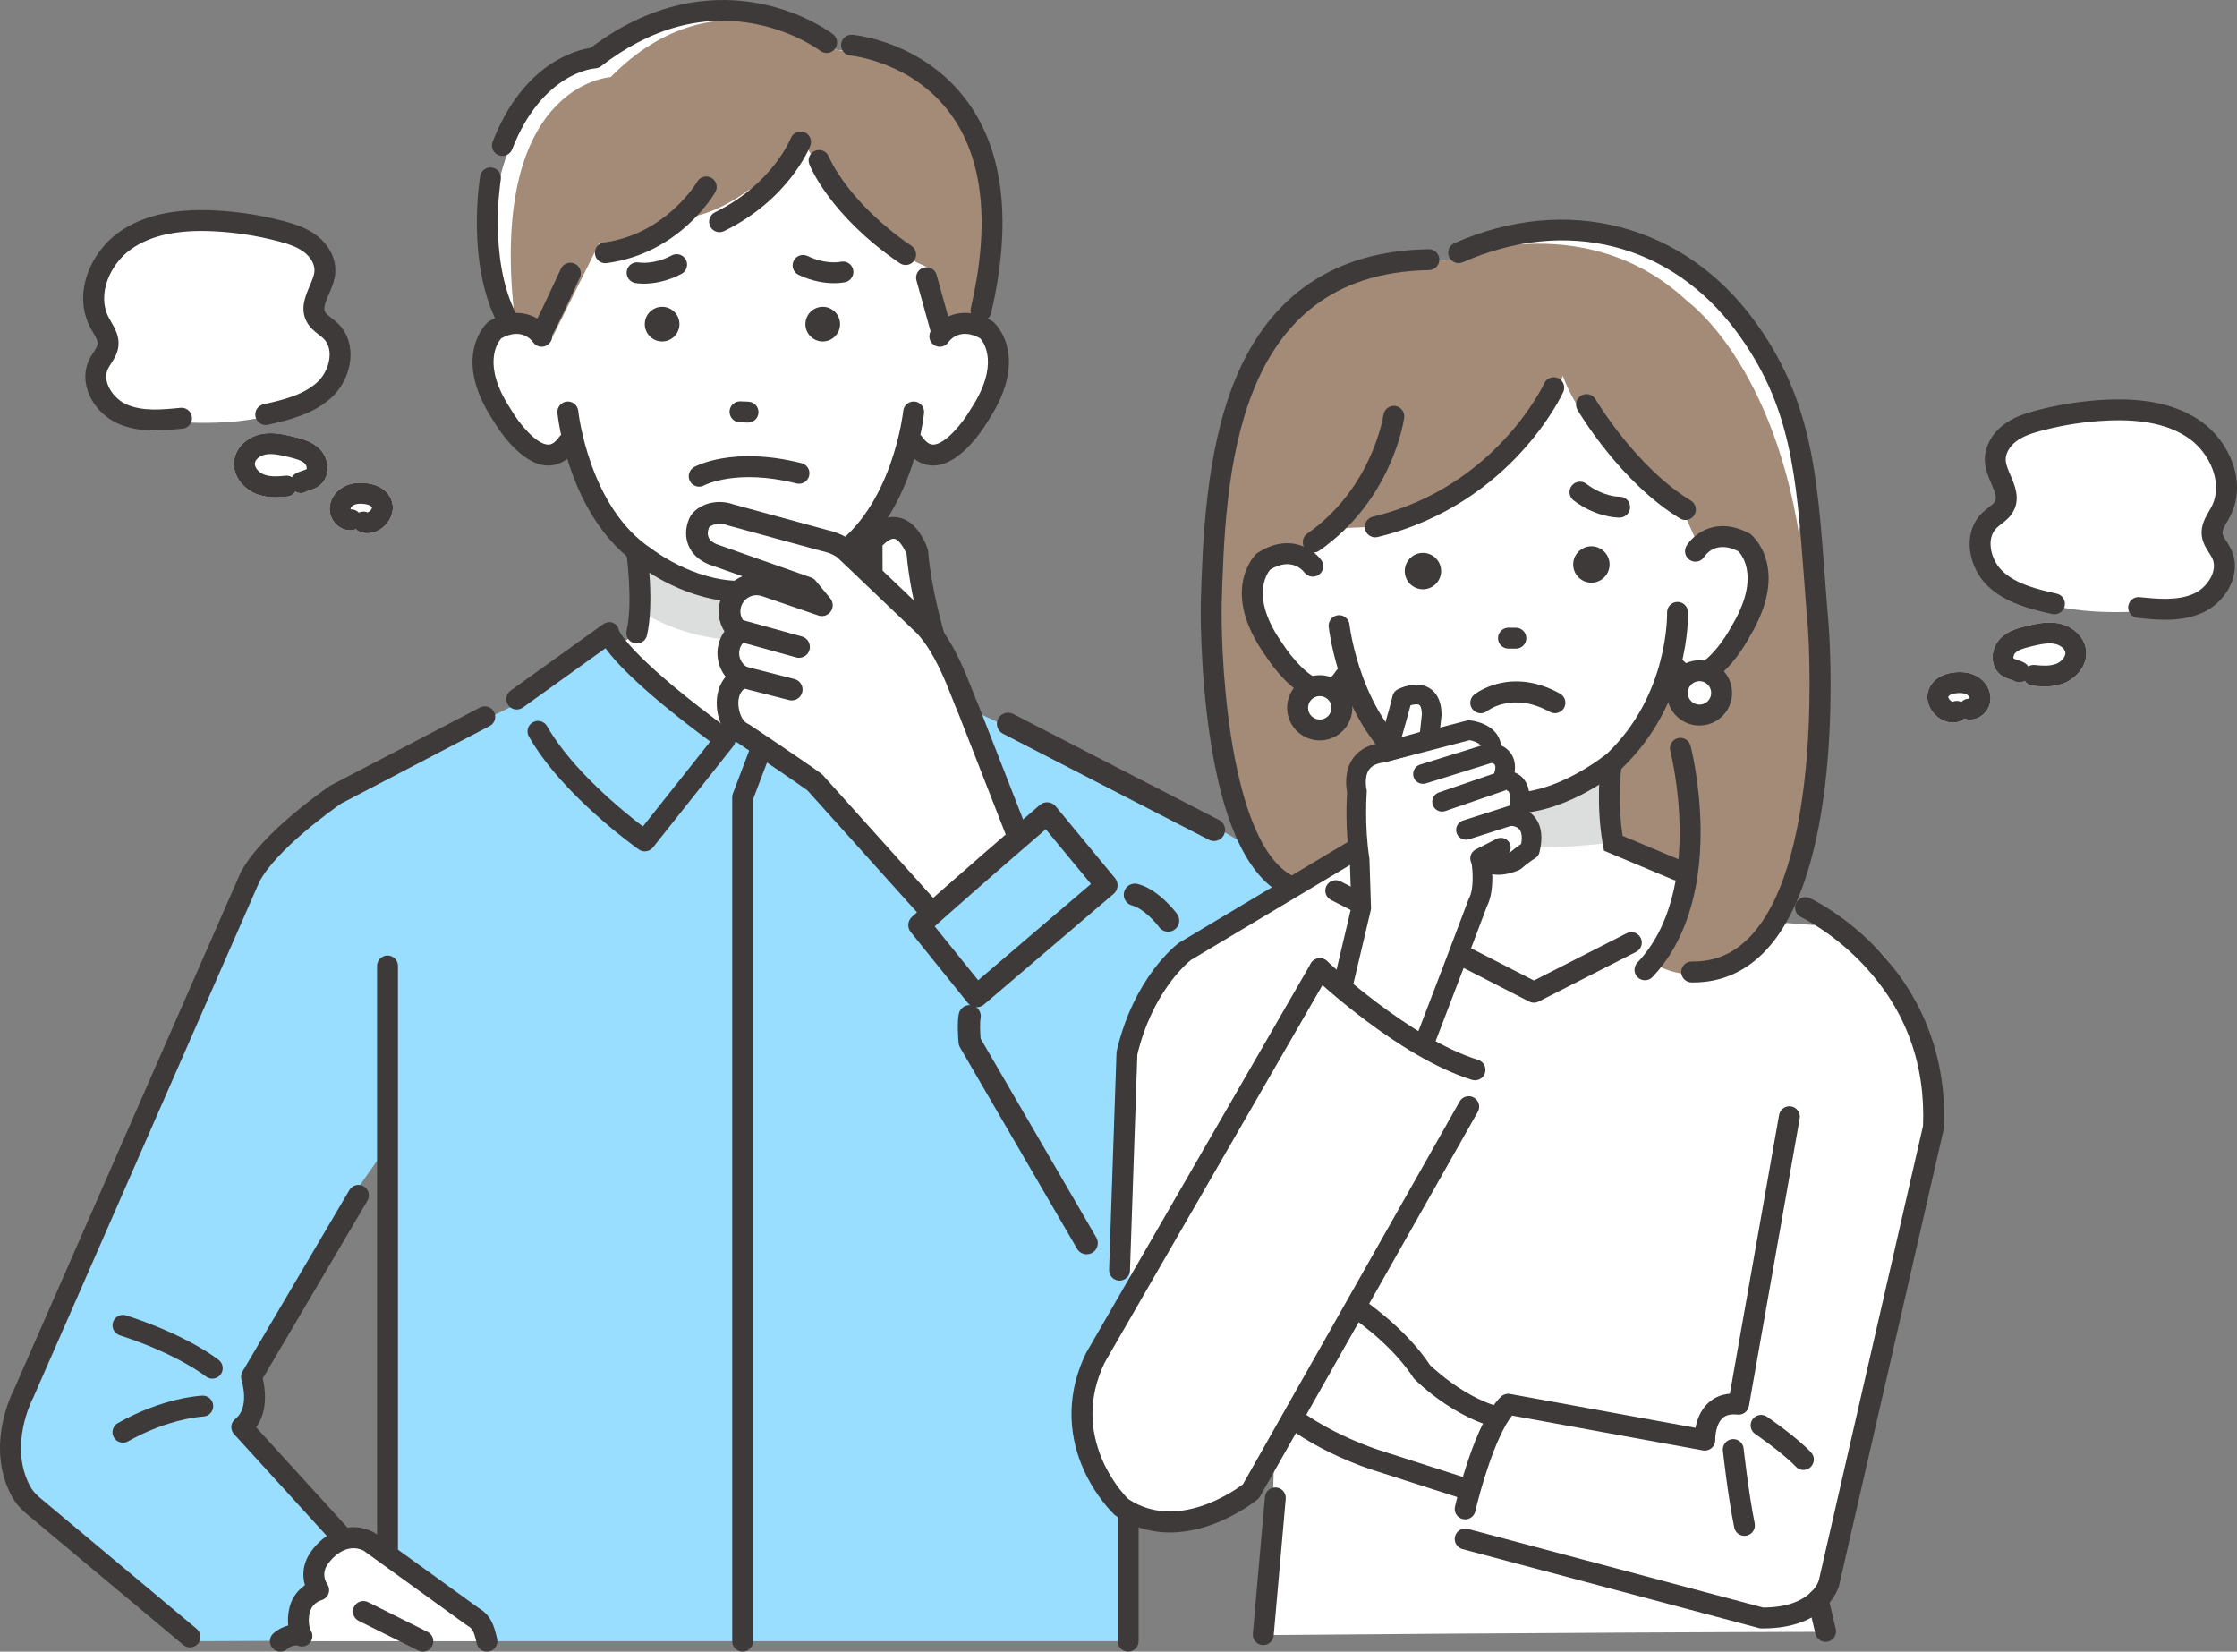 <svg xmlns="http://www.w3.org/2000/svg" viewBox="0 0 1280 944.94"><rect x="0" y="0" width="1280" height="944.94" fill="#808080" stroke="none"/><defs><style>.d{fill:none;}.e{fill:#fff;}.f{fill:#a48b78;}.g{fill:#dcdddd;}.h{fill:#3e3a39;}.i{fill:#9df;}</style></defs><g id="a"></g><g id="b"><g id="c"><g><g><path class="e" d="M1153.78,340.01s-26.54-19.81-19.39-36.53,13.42-20.13,8.95-33.55,5.22-28.33,29.08-30.57,67.85-12.68,81.27,2.24,26.97,32.7,18.64,53.68-1.49,14.17-.75,26.84-5.22,26.1-28.33,26.84-54.43,5.22-89.47-8.95Z"></path><path class="h" d="M1238.77,354.57c-5.5,0-10.84-.54-15.67-1.03-3.29-.33-5.68-3.27-5.35-6.55,.33-3.28,3.26-5.69,6.55-5.35,10.2,1.03,21.76,2.21,31.11-2.05,4.67-2.13,8.8-6.53,10.52-11.22,.83-2.25,1.49-5.64-.07-8.94-.46-.98-1.14-2.04-1.86-3.16-1.69-2.63-3.79-5.91-4.2-10.09-.54-5.56,2.09-10.11,4.21-13.77,.52-.89,1-1.74,1.42-2.54,6.97-13.48-1.18-30.7-12.73-38.91-11.17-7.95-26.6-11.34-47.16-10.35-12.48,.6-24.93,2.51-37.02,5.68-5.34,1.4-10.86,3.13-15.01,6.31-3.83,2.93-6.13,7.19-5.86,10.85,.18,2.52,1.43,5.43,2.75,8.51,2.48,5.79,5.58,12.99,1.75,20.33-1.82,3.49-4.72,5.73-7.04,7.54-1,.77-1.94,1.51-2.68,2.23-2.9,2.84-3.48,6.6-3.46,9.25,.04,5.49,2.7,11.53,6.77,15.4,8.09,7.68,20.33,10.48,31.13,12.94,3.22,.73,5.23,3.94,4.5,7.16-.74,3.22-3.94,5.24-7.16,4.5-11.69-2.67-26.24-5.99-36.71-15.93-6.4-6.08-10.42-15.27-10.49-23.97-.05-7.03,2.45-13.38,7.05-17.88,1.23-1.21,2.56-2.23,3.72-3.14,1.63-1.26,3.16-2.45,3.77-3.62,1.12-2.15-.06-5.25-2.13-10.08-1.58-3.67-3.36-7.83-3.69-12.35-.56-7.69,3.47-15.82,10.52-21.22,5.83-4.47,12.7-6.67,19.25-8.38,12.89-3.38,26.17-5.41,39.47-6.05,23.34-1.13,41.23,2.98,54.67,12.55,15.96,11.36,26.46,34.71,16.42,54.15-.55,1.06-1.13,2.07-1.69,3.04-1.45,2.51-2.83,4.88-2.66,6.62,.13,1.31,1.21,3,2.36,4.79,.85,1.33,1.82,2.84,2.61,4.52,2.59,5.5,2.77,11.95,.49,18.16-2.85,7.78-9.13,14.5-16.79,17.99-6.96,3.17-14.42,4.09-21.6,4.09Z"></path><path class="e" d="M1169.93,392.8c-2.36,0-4.68-.19-6.93-.44-1.9-.21-3.49-1.29-4.42-2.79-1.82,1.11-4.18,1.2-6.15,.04-.33-.2-1.21-.49-1.91-.72-1.54-.51-3.45-1.14-5.21-2.36-2.91-2.01-4.72-5.17-5.11-8.9-.45-4.34,1.14-9,4.14-12.17,4.46-4.69,10.67-6.19,15.2-7.28,5.16-1.24,11.59-2.79,18.11-1.61,8.28,1.49,14.83,7.61,15.93,14.88,1.4,9.3-5.87,17.12-13.42,19.77-3.42,1.2-6.86,1.59-10.23,1.59Z"></path><path class="h" d="M1169.93,392.8c-2.36,0-4.68-.19-6.93-.44-1.9-.21-3.49-1.29-4.42-2.79-1.82,1.11-4.18,1.2-6.15,.04-.33-.2-1.21-.49-1.91-.72-1.54-.51-3.45-1.14-5.21-2.36-2.91-2.01-4.72-5.17-5.11-8.9-.45-4.34,1.14-9,4.14-12.17,4.46-4.69,10.67-6.19,15.2-7.28,5.16-1.24,11.59-2.79,18.11-1.61,8.28,1.49,14.83,7.61,15.93,14.88,1.4,9.3-5.87,17.12-13.42,19.77-3.42,1.2-6.86,1.59-10.23,1.59Zm-17.77-16.08c.4,.24,1.39,.57,2.11,.81,1.31,.43,2.79,.93,4.23,1.77,.86,.51,1.55,1.2,2.04,2,1.09-.66,2.4-.99,3.77-.83,4.07,.45,8.33,.7,11.9-.55,3.31-1.16,5.9-4.28,5.54-6.69-.33-2.17-3.06-4.32-6.22-4.89-4.05-.73-8.7,.39-13.2,1.47-4.14,1-7.45,1.91-9.33,3.89-.91,.95-1.06,2.56-.85,3.03Z"></path><g><path class="e" d="M1117.32,413.42c-5.09,0-9.81-3.28-12.27-7.27-1.62-2.62-2.39-5.44-2.23-8.15,.24-3.97,2.53-7.79,6.13-10.2,2.45-1.64,5.41-2.64,9.06-3.07,4.98-.59,9.33,.1,12.95,2.05,5.12,2.75,8.26,7.99,8,13.33-.16,3.36-1.78,6.58-4.42,8.82-2.48,2.1-5.53,3.05-8.58,2.69-.71-.08-1.37-.29-1.97-.59-.56,.6-1.25,1.1-2.06,1.45-1.53,.65-3.08,.94-4.6,.94Z"></path><path class="h" d="M1117.32,413.42c-5.09,0-9.81-3.28-12.27-7.27-1.62-2.62-2.39-5.44-2.23-8.15,.24-3.97,2.53-7.79,6.13-10.2,2.45-1.64,5.41-2.64,9.06-3.07,4.98-.59,9.33,.1,12.95,2.05,5.12,2.75,8.26,7.99,8,13.33-.16,3.36-1.78,6.58-4.42,8.82-2.48,2.1-5.53,3.05-8.58,2.69-.71-.08-1.37-.29-1.97-.59-.56,.6-1.25,1.1-2.06,1.45-1.53,.65-3.08,.94-4.6,.94Zm2.27-12.43c.94,0,1.86,.22,2.68,.63,1.16-1.25,2.83-1.98,4.63-1.92,.06-.07,.11-.16,.12-.21,.03-.57-.66-1.61-1.72-2.18-1.4-.75-3.43-.99-5.89-.7-1.7,.2-2.98,.58-3.8,1.13-.54,.36-.83,.83-.85,.99,0,.09,.07,.51,.47,1.15,.65,1.05,1.72,1.56,2.08,1.57,.75-.31,1.52-.45,2.28-.45Z"></path></g></g><g><path class="e" d="M173.81,231.71s26.54-19.81,19.39-36.53-13.42-20.13-8.95-33.55-5.22-28.33-29.08-30.57c-23.86-2.24-67.85-12.68-81.27,2.24s-26.97,32.7-18.64,53.68,1.49,14.17,.75,26.84,5.22,26.1,28.33,26.84,54.43,5.22,89.47-8.95Z"></path><path class="h" d="M88.82,246.26c5.5,0,10.84-.54,15.67-1.03,3.29-.33,5.68-3.27,5.35-6.55-.33-3.28-3.26-5.69-6.55-5.35-10.2,1.03-21.76,2.21-31.11-2.05-4.67-2.13-8.8-6.53-10.52-11.22-.83-2.25-1.49-5.64,.07-8.94,.46-.98,1.14-2.04,1.86-3.16,1.69-2.63,3.79-5.91,4.2-10.09,.54-5.56-2.09-10.11-4.21-13.77-.52-.89-1-1.74-1.42-2.54-6.97-13.48,1.18-30.7,12.73-38.91,11.17-7.95,26.6-11.34,47.16-10.35,12.48,.6,24.93,2.51,37.02,5.68,5.34,1.4,10.86,3.13,15.01,6.31,3.83,2.93,6.13,7.19,5.86,10.85-.18,2.52-1.43,5.43-2.75,8.51-2.48,5.79-5.58,12.99-1.75,20.33,1.82,3.49,4.72,5.73,7.04,7.54,1,.77,1.94,1.51,2.68,2.23,2.9,2.84,3.48,6.6,3.46,9.25-.04,5.49-2.7,11.53-6.77,15.4-8.09,7.68-20.33,10.48-31.13,12.94-3.22,.73-5.23,3.94-4.5,7.16,.74,3.22,3.94,5.24,7.16,4.5,11.69-2.67,26.24-5.99,36.71-15.93,6.4-6.08,10.42-15.27,10.49-23.97,.05-7.03-2.45-13.38-7.05-17.88-1.23-1.21-2.56-2.23-3.72-3.14-1.63-1.26-3.16-2.45-3.77-3.62-1.12-2.15,.06-5.25,2.13-10.08,1.58-3.67,3.36-7.83,3.69-12.35,.56-7.69-3.47-15.82-10.52-21.22-5.83-4.47-12.7-6.67-19.25-8.38-12.89-3.38-26.17-5.41-39.47-6.05-23.34-1.13-41.23,2.98-54.67,12.55-15.96,11.36-26.46,34.71-16.42,54.15,.55,1.06,1.13,2.07,1.69,3.04,1.45,2.51,2.83,4.88,2.66,6.62-.13,1.31-1.21,3-2.36,4.79-.85,1.33-1.82,2.84-2.61,4.52-2.59,5.5-2.77,11.95-.49,18.16,2.85,7.78,9.13,14.5,16.79,17.99,6.96,3.17,14.42,4.09,21.6,4.09Z"></path><path class="e" d="M147.44,282.9c-7.55-2.64-14.82-10.47-13.42-19.77,1.1-7.27,7.65-13.38,15.93-14.88,6.52-1.18,12.95,.37,18.11,1.61,4.53,1.09,10.74,2.58,15.2,7.28,3,3.16,4.59,7.82,4.14,12.17-.39,3.73-2.2,6.9-5.11,8.9-1.76,1.22-3.67,1.85-5.21,2.36-.7,.23-1.58,.52-1.91,.72-1.97,1.16-4.33,1.07-6.15-.04-.93,1.51-2.53,2.58-4.42,2.79-2.25,.25-4.58,.44-6.93,.44-3.37,0-6.81-.4-10.23-1.59Z"></path><path class="h" d="M147.44,282.9c-7.55-2.64-14.82-10.47-13.42-19.77,1.1-7.27,7.65-13.38,15.93-14.88,6.52-1.18,12.95,.37,18.11,1.61,4.53,1.09,10.74,2.58,15.2,7.28,3,3.16,4.59,7.82,4.14,12.17-.39,3.73-2.2,6.9-5.11,8.9-1.76,1.22-3.67,1.85-5.21,2.36-.7,.23-1.58,.52-1.91,.72-1.97,1.16-4.33,1.07-6.15-.04-.93,1.51-2.53,2.58-4.42,2.79-2.25,.25-4.58,.44-6.93,.44-3.37,0-6.81-.4-10.23-1.59Zm27.15-17.52c-1.87-1.97-5.19-2.89-9.33-3.89-4.5-1.08-9.15-2.2-13.2-1.47-3.16,.57-5.89,2.72-6.22,4.89-.36,2.41,2.23,5.53,5.54,6.69,3.57,1.25,7.83,1,11.9,.55,1.37-.15,2.68,.17,3.77,.83,.49-.8,1.18-1.49,2.04-2,1.44-.85,2.92-1.34,4.23-1.77,.73-.24,1.71-.57,2.11-.81,.21-.48,.06-2.08-.85-3.03Z"></path><g><path class="e" d="M205.67,304.17c-.81-.34-1.5-.84-2.06-1.45-.6,.3-1.27,.51-1.97,.59-3.05,.36-6.1-.59-8.58-2.69-2.65-2.24-4.26-5.45-4.42-8.82-.26-5.35,2.88-10.58,8-13.33,3.62-1.95,7.98-2.64,12.95-2.05,3.65,.43,6.61,1.43,9.06,3.07,3.6,2.41,5.89,6.22,6.13,10.2,.16,2.71-.61,5.52-2.23,8.15-2.46,3.99-7.18,7.27-12.27,7.27-1.52,0-3.07-.29-4.6-.94Z"></path><path class="h" d="M205.67,304.17c-.81-.34-1.5-.84-2.06-1.45-.6,.3-1.27,.51-1.97,.59-3.05,.36-6.1-.59-8.58-2.69-2.65-2.24-4.26-5.45-4.42-8.82-.26-5.35,2.88-10.58,8-13.33,3.62-1.95,7.98-2.64,12.95-2.05,3.65,.43,6.61,1.43,9.06,3.07,3.6,2.41,5.89,6.22,6.13,10.2,.16,2.71-.61,5.52-2.23,8.15-2.46,3.99-7.18,7.27-12.27,7.27-1.52,0-3.07-.29-4.6-.94Zm4.61-11.03c.36,0,1.43-.52,2.08-1.57,.4-.64,.47-1.06,.47-1.15-.02-.16-.31-.62-.85-.99-.82-.55-2.1-.93-3.8-1.13-2.46-.29-4.5-.05-5.89,.7-1.06,.57-1.75,1.61-1.72,2.18,.01,.06,.06,.14,.12,.21,1.8-.06,3.48,.67,4.63,1.92,.83-.41,1.74-.63,2.68-.63,.76,0,1.53,.15,2.28,.45Z"></path></g></g><path class="i" d="M173.51,938.74l76.76-.28-69.59-72.02-45.54-49.97c12.05-9.27,5.56-28.74,5.56-28.74l61.18-103.85,38.41-54.73,77.5-58.71,13.95-185.08-142.83,69.23s-38.01,25.9-49.13,47.42L10.38,797.14s-17.99,33.23,1.47,61.04l100.2,80.78,61.46-.22Z"></path><path class="h" d="M208.68,899.63c-1.62,0-3.24-.66-4.42-1.95l-70.33-77.18c-1.13-1.24-1.68-2.89-1.54-4.55,.15-1.67,.99-3.19,2.31-4.21,8.44-6.49,3.59-21.95,3.54-22.11-.55-1.64-.36-3.44,.52-4.93l61.18-103.85c1.68-2.84,5.34-3.79,8.19-2.12s3.79,5.34,2.12,8.19l-59.9,101.68c1.32,5.59,3.26,18.45-3.8,27.99l66.55,73.04c2.22,2.44,2.05,6.22-.39,8.45-1.15,1.04-2.59,1.56-4.03,1.56Z"></path><path class="h" d="M121.46,788.76c-1.32,0-2.65-.43-3.75-1.33h0c-.16-.13-16.09-12.75-49.19-23.48-3.14-1.02-4.86-4.39-3.84-7.53,1.02-3.14,4.39-4.86,7.53-3.84,35.44,11.49,52.32,25,53.03,25.56,2.56,2.08,2.95,5.85,.87,8.41-1.18,1.46-2.91,2.21-4.65,2.21Z"></path><path class="h" d="M70.37,825.39c-2.09,0-4.11-1.09-5.21-3.04-1.63-2.87-.61-6.52,2.26-8.15,25.97-14.68,47.47-15.68,48.37-15.71,3.29-.12,6.08,2.44,6.21,5.74,.13,3.3-2.43,6.07-5.73,6.21-.26,.01-19.71,1.03-42.97,14.17-.93,.53-1.94,.78-2.94,.78Z"></path><polygon class="e" points="304.23 402.66 364.38 362.18 366.16 296.56 484.42 296.56 485.31 362.18 563.02 418.31 480.69 737.26 431.91 782.88 390.43 780.77 304.23 402.66"></polygon><path class="d" d="M223.38,797.89c-1.91,52.21-3.52,103.45-4.72,144.15h4.72v-144.15h0Z"></path><path class="i" d="M223.11,539.72c-5.5,27.8,3.65,145.92-.38,255.87h0v143.37h423.07c-3.71-125.49,7.24-355.04-.92-396.32l6.94-43.09,20.88-39.8-129.19-59.18-20.29-27.43-95.84,52.53-95.34-42.22-141.13,79.26,20.99,40.02,11.22,36.98Z"></path><path class="e" d="M294.84,191.03s-48.63-111.86,50.83-160.46c0,0,80.11-49.48,129.93-2.32,0,0,102.97,5.59,91.23,102.86l-18.46,64.54-253.53-4.62Z"></path><path class="e" d="M568.5,194.45c-12.99-16.42-31.03-5.84-31.03-5.84l.3-83.85-51.07-28h-125.99l-51.07,28,.31,87.64s-16.65-16.42-29.64,0c0,0-17.1,36.16,31.41,69.72,0,0,13.3-3.16,16.55-8.9,0,0,23.37,89.19,95.43,85.28,72.06,3.91,96.46-83.8,96.46-83.8,3.25,5.74,15.54,7.42,15.54,7.42,52.89-33.19,32.81-67.67,32.81-67.67Z"></path><path class="f" d="M456.85,76.88l8.78,13.83s25.74,46.74,66.23,62.68l7.03,37.63,24.95-5.97s37.59-127.18-66.65-153.06l-20.03-3.75s-66.08-47.01-127.76,15.89c0,0-71.45,3.84-54.57,140.92l20.34,9.74,27.65-55.55s23.43-2.31,39.24-14.09c0,0,20.04,2.99,45.9-16.17,0,0,21.53-6.34,28.89-32.11Z"></path><path class="g" d="M368.94,319.86s69.83,41.39,114.58-4.83l.21,31.46s-51.82,41.83-117.57,3.26l2.78-29.89Z"></path><path class="h" d="M424.33,344.28h-.97c-29.92,0-54.65-18.41-57.39-20.53-40.37-26.74-46.76-84.98-47.01-87.45-.34-3.28,2.05-6.22,5.34-6.56,3.29-.32,6.22,2.06,6.56,5.34,.06,.54,6.13,55.28,41.89,78.82,.14,.09,.28,.2,.42,.3,.23,.18,23.37,18.12,50.2,18.12,.16,0,.32,0,.48,0,.16,0,.32,0,.48,0,26.83,0,49.98-17.94,50.21-18.12,.13-.1,.27-.21,.41-.3,35.85-23.6,41.83-78.27,41.89-78.82,.34-3.28,3.27-5.66,6.56-5.34,3.28,.34,5.68,3.27,5.34,6.56-.25,2.47-6.64,60.71-47.01,87.45-2.75,2.12-27.48,20.53-57.39,20.53Z"></path><path class="h" d="M313.74,266.33c-.23,0-.46,0-.69-.01-15.64-.62-29.12-22.77-31.02-26.01-23.89-36.46-3.8-55.15-2.93-55.93,.29-.26,.61-.5,.96-.7,17.63-10.4,30.5-1.03,34.84,5.38,1.85,2.73,1.14,6.45-1.6,8.3-2.72,1.84-6.41,1.15-8.27-1.55-1.09-1.52-6.92-8.49-18.24-2.21-2.07,2.35-11.27,15.04,5.32,40.28,.06,.1,.12,.19,.18,.29,4.77,8.23,14.51,19.94,21.23,20.2,.82,.03,3.31,.13,6.45-4.42,1.87-2.72,5.6-3.4,8.32-1.53,2.72,1.87,3.4,5.6,1.53,8.32-5.4,7.84-11.61,9.6-16.09,9.6Z"></path><path class="h" d="M477.23,162.02c-4.91,0-12.19-.88-20.31-4.79-2.98-1.43-4.23-5.01-2.79-7.98,1.43-2.98,5.01-4.23,7.98-2.79,10.47,5.04,18.55,3.4,18.89,3.32,3.21-.75,6.41,1.25,7.16,4.46,.75,3.21-1.27,6.44-4.48,7.19-.22,.05-2.61,.59-6.44,.59Z"></path><path class="h" d="M368.3,162.29c-2.92,0-4.71-.33-4.89-.37-3.24-.63-5.36-3.76-4.74-7.01,.62-3.23,3.73-5.35,6.96-4.74,.45,.08,8.54,1.35,18.73-4.06,2.92-1.55,6.54-.44,8.08,2.48,1.55,2.92,.44,6.54-2.48,8.09-8.86,4.7-16.82,5.62-21.67,5.62Z"></path><path class="h" d="M470.77,195.37h0c-5.46,0-9.92-4.46-9.92-9.92h0c0-5.46,4.46-9.92,9.92-9.92h0c5.46,0,9.92,4.46,9.92,9.92h0c0,5.46-4.46,9.92-9.92,9.92Z"></path><path class="h" d="M378.86,195.37h0c-5.46,0-9.92-4.46-9.92-9.92h0c0-5.46,4.46-9.92,9.92-9.92h0c5.46,0,9.92,4.46,9.92,9.92h0c0,5.46-4.46,9.92-9.92,9.92Z"></path><path class="h" d="M364.38,368.16c-.45,0-.9-.05-1.35-.15-3.22-.74-5.22-3.96-4.48-7.17,3.72-16.09-.06-43.99-.1-44.27-.45-3.27,1.83-6.29,5.1-6.74,3.27-.46,6.29,1.83,6.74,5.1,.17,1.23,4.12,30.36-.1,48.6-.64,2.76-3.1,4.63-5.82,4.63Z"></path><path class="h" d="M485.31,368.16c-2.72,0-5.18-1.87-5.82-4.63-4.22-18.24-.27-47.37-.1-48.6,.45-3.27,3.47-5.56,6.74-5.1,3.27,.45,5.56,3.47,5.1,6.74-.04,.28-3.82,28.18-.1,44.27,.74,3.22-1.26,6.43-4.48,7.17-.45,.1-.91,.15-1.35,.15Z"></path><path class="h" d="M645.53,944.94c-3.3,0-5.98-2.68-5.98-5.98v-77.17c0-3.3,2.68-5.98,5.98-5.98s5.98,2.68,5.98,5.98v77.17c0,3.3-2.68,5.98-5.98,5.98Z"></path><path class="h" d="M428.03,241.77c-.09,0-.17,0-.26,0l-4.6-.2c-3.3-.14-5.86-2.93-5.72-6.23,.14-3.3,2.95-5.83,6.23-5.72l4.6,.2c3.3,.14,5.86,2.93,5.72,6.23-.14,3.21-2.79,5.72-5.97,5.72Z"></path><path class="h" d="M411.72,132.83c-2.21,0-4.33-1.23-5.37-3.35-1.45-2.96-.23-6.55,2.74-8,32.86-16.11,43.33-42.19,43.43-42.45,1.2-3.08,4.66-4.6,7.74-3.4,3.08,1.2,4.6,4.66,3.4,7.74-.49,1.25-12.3,30.7-49.31,48.84-.85,.41-1.74,.61-2.63,.61Z"></path><path class="h" d="M346.35,150.6c-2.95,0-5.52-2.18-5.92-5.19-.44-3.27,1.86-6.28,5.13-6.72,35.68-4.78,53.19-34.43,53.36-34.73,1.65-2.85,5.3-3.84,8.16-2.2,2.86,1.64,3.85,5.28,2.22,8.14-.82,1.43-20.46,35.06-62.15,40.64-.27,.04-.54,.05-.8,.05Z"></path><path class="h" d="M310.95,194.62c-.21,0-.43,0-.66-.03-2.51-.21-4.63-2-5.28-4.44-.51-1.93-.02-3.88,1.15-5.32,1.62-2.93,8.4-17.16,14.77-31.04,1.38-3,4.93-4.32,7.93-2.94,3,1.38,4.32,4.93,2.94,7.93-3.2,6.97-7,15.08-9.9,21.16-1.66,3.47-3,6.22-3.98,8.16-1.81,3.61-3.27,6.5-6.97,6.5Z"></path><path class="h" d="M287.47,89.21c-.72,0-1.46-.13-2.17-.41-3.08-1.2-4.6-4.67-3.4-7.74,17.58-45.05,47.9-52.46,56.02-53.65C376.34-1.67,411.72-2.47,434.75,2.04c25.29,4.95,41.24,17.04,41.91,17.56,2.62,2.01,3.11,5.77,1.1,8.38-2.01,2.61-5.76,3.11-8.37,1.11h0c-.14-.11-14.76-11.09-37.45-15.41-30.18-5.75-59.8,2.4-88.03,24.21-.96,.74-2.12,1.17-3.33,1.24-1.19,.08-30.47,2.59-47.53,46.28-.92,2.36-3.18,3.81-5.57,3.81Z"></path><path class="h" d="M561.35,183.65c-.45,0-.9-.05-1.35-.15-3.22-.74-5.22-3.95-4.48-7.17,11.06-47.93,7.2-85.27-11.49-110.98-21.9-30.13-56.96-33.5-57.31-33.53-3.29-.29-5.72-3.18-5.44-6.47,.29-3.29,3.18-5.73,6.47-5.44,1.66,.14,40.88,3.93,65.95,38.41,20.82,28.63,25.35,69.24,13.47,120.7-.64,2.76-3.1,4.64-5.82,4.64Z"></path><path class="h" d="M290.19,188.65c-2.16,0-4.25-1.18-5.31-3.23-18.19-35.13-10.47-82.64-10.13-84.65,.55-3.26,3.63-5.45,6.89-4.9,3.25,.55,5.45,3.63,4.9,6.89h0c-.08,.45-7.38,45.62,8.96,77.16,1.52,2.93,.37,6.54-2.56,8.06-.88,.46-1.82,.67-2.74,.67Z"></path><path class="h" d="M533.95,266.33c-4.48,0-10.69-1.76-16.09-9.6-1.87-2.72-1.19-6.44,1.53-8.32,2.72-1.87,6.44-1.19,8.32,1.53,3.14,4.55,5.63,4.45,6.45,4.42,6.72-.26,16.46-11.97,21.24-20.2,.06-.1,.12-.2,.18-.29,16.6-25.24,7.4-37.93,5.32-40.28-11.34-6.29-17.17,.72-18.24,2.22-1.85,2.73-5.55,3.42-8.28,1.57-2.73-1.85-3.43-5.6-1.58-8.33,4.34-6.41,17.21-15.78,34.84-5.38,.34,.2,.66,.44,.96,.7,.87,.78,20.96,19.47-2.93,55.93-1.89,3.25-15.38,25.39-31.02,26.01-.22,0-.45,.01-.69,.01Z"></path><path class="h" d="M518.2,151.61c-1.16,0-2.33-.34-3.37-1.04-39.95-27.27-51.27-55.41-51.73-56.59-1.2-3.08,.32-6.54,3.4-7.74,3.07-1.2,6.53,.31,7.74,3.38,.13,.33,10.75,26.11,47.34,51.08,2.73,1.86,3.43,5.58,1.57,8.31-1.16,1.7-3.03,2.61-4.94,2.61Z"></path><path class="h" d="M538.33,194.27c-2.62,0-5.02-1.73-5.76-4.38l-8.17-29.44c-.88-3.18,.98-6.48,4.16-7.36,3.18-.88,6.48,.98,7.36,4.16l8.17,29.44c.88,3.18-.98,6.48-4.16,7.36-.53,.15-1.07,.22-1.6,.22Z"></path><path class="h" d="M221.72,931.98c-3.3,0-5.98-2.68-5.98-5.98v-373.35c0-3.3,2.68-5.98,5.98-5.98s5.98,2.68,5.98,5.98v373.35c0,3.3-2.68,5.98-5.98,5.98Z"></path><path class="i" d="M295.67,399.93l52.64-37.75s3.39,14.71,66.63,60.94l-45.99,57.97s-42.57-30.04-61.12-62.68l-12.16-18.49Z"></path><path class="h" d="M424.95,944.94c-3.3,0-5.98-2.68-5.98-5.98V456.12c0-.72,.13-1.44,.39-2.12l13.7-36.11c1.17-3.09,4.62-4.64,7.71-3.47,3.09,1.17,4.64,4.62,3.47,7.71l-13.31,35.09v481.74c0,3.3-2.68,5.98-5.98,5.98Z"></path><path class="h" d="M368.94,487.08c-1.19,0-2.4-.36-3.44-1.09-1.78-1.26-43.88-31.2-62.87-64.61-1.63-2.87-.63-6.52,2.24-8.15,2.87-1.63,6.52-.63,8.15,2.24,14.17,24.93,43.56,48.78,54.83,57.38l38.54-48.58c-38.46-28.53-53.81-44.9-59.93-53.4l-47.31,33.93c-2.68,1.93-6.42,1.31-8.34-1.37-1.92-2.68-1.31-6.42,1.37-8.34l52.64-37.75c1.75-1.25,3.96-1.88,5.92-.99,1.89,.87,3.13,2.27,3.37,4.31,.96,2.1,9.42,17.49,64.35,57.65,1.31,.96,2.18,2.41,2.4,4.03,.22,1.61-.23,3.24-1.24,4.52l-45.99,57.97c-1.18,1.48-2.92,2.26-4.69,2.26Zm-14.81-126.24h0Z"></path><path class="i" d="M639.67,439.48l-17.87,271.76s61.8,158.73,117.27,107.71c0,0,21.11-.53,20.65-98.05l-9.84-178.98-23.61-50.43-86.61-52.01Z"></path><g><g><path class="e" d="M534.33,364.02s-7.71-25.99-9.42-47.99c0,0-8.45-26.72-26.14-6.38l.12,43.18,35.45,11.2Z"></path><path class="h" d="M534.33,370.22c-.62,0-1.25-.09-1.87-.29l-35.45-11.2c-2.57-.81-4.33-3.2-4.33-5.9l-.12-43.18c0-1.5,.54-2.96,1.52-4.09,6.68-7.68,13.5-10.86,20.28-9.45,11.18,2.32,15.95,16.43,16.46,18.04,.14,.45,.23,.92,.27,1.39,1.64,21.11,9.11,46.46,9.19,46.71,.65,2.2,.04,4.58-1.6,6.19-1.18,1.16-2.75,1.78-4.35,1.78Zm-29.25-21.95l20.34,6.43c-2.39-9.62-5.51-24.05-6.63-37.4-1.31-3.62-4.28-8.49-6.95-9.03-1.64-.34-4.13,1.07-6.86,3.8l.1,36.21Z"></path></g><g><path class="e" d="M418.08,294.59l53.81,14.69c6.09,1.29,10.74,4.08,12.4,5.97l45.05,42.98c13.49,14.65,20.67,38.58,24.95,47.91l32.16,82.32-49.11,38.26-71.11-79.11c-8.88-6.54-40.87-27.92-40.87-27.92-7.88-3.32-11.06-16.76-7.74-24.64,1.48-3.51,4.13-6.12,7.27-7.73-6.24-3.38-9.57-10.69-7.55-17.8,.95-3.33,2.95-6.05,5.5-8.01-4.65-4.02-6.67-10.57-4.55-16.73,2.78-8.09,11.59-12.39,19.68-9.62l32.31,11.1-8.28-10.04-54.1-19.06c-7.86-3.17-11.14-10.08-7.84-17.97,1.72-4.11,10.03-7.68,18.02-4.61Z"></path><path class="h" d="M537.33,532.92c-1.7,0-3.4-.7-4.62-2.06l-70.68-78.63c-8.71-6.35-35.94-24.58-39.7-27.1-10.91-5.14-14.88-21.94-10.44-32.49,.83-1.98,1.96-3.81,3.34-5.44-4.26-5.32-5.83-12.46-3.87-19.38,.68-2.37,1.74-4.58,3.16-6.56-3.41-5.44-4.28-12.19-2.11-18.5,2.12-6.18,6.78-10.79,12.41-13.06l-19-6.7c-.09-.03-.17-.06-.26-.1-5.58-2.25-9.6-6-11.62-10.84-1.96-4.71-1.83-9.99,.38-15.28,3.04-7.24,14.6-12.19,25.65-8.12l53.37,14.57c6.35,1.38,12.31,4.36,15.37,7.67l44.88,42.83c.1,.09,.19,.19,.28,.28,11.3,12.27,18.26,30.03,22.86,41.78,1.23,3.13,2.29,5.84,3.16,7.74,.05,.11,.1,.22,.14,.33l32.16,82.31c1,2.56,.2,5.46-1.97,7.15l-49.11,38.26c-1.13,.88-2.47,1.31-3.81,1.31Zm-104.39-192.39c-3.86,0-7.47,2.42-8.79,6.27-1.23,3.59-.16,7.52,2.74,10.03,1.41,1.22,2.2,3.01,2.14,4.88-.06,1.87-.95,3.61-2.43,4.74-1.13,.87-2.63,2.4-3.3,4.78-1.19,4.18,.68,8.56,4.54,10.65,2.03,1.1,3.28,3.23,3.25,5.53-.03,2.31-1.33,4.4-3.39,5.45-1.41,.72-3.32,2.1-4.37,4.61-2.25,5.35,.27,14.76,4.43,16.51,.36,.15,.71,.34,1.04,.56,1.31,.88,32.22,21.53,41.11,28.08,.34,.25,.65,.53,.93,.85l67.24,74.81,40.9-31.87-30.42-77.85c-1-2.2-2.09-4.99-3.36-8.22-4.25-10.84-10.65-27.2-20.3-37.76l-44.9-42.84c-.13-.13-.26-.26-.38-.4-.62-.69-3.92-2.91-9.02-3.99-.12-.02-.23-.05-.35-.08l-53.81-14.69c-.2-.05-.4-.12-.59-.19-4.98-1.91-9.37,.32-10.11,1.31-.88,2.15-.99,4.03-.34,5.61,.88,2.11,3.02,3.37,4.7,4.07l53.96,19.01c1.07,.38,2.01,1.03,2.73,1.91l8.28,10.04c1.77,2.14,1.89,5.2,.31,7.48-1.58,2.28-4.49,3.24-7.11,2.33l-32.31-11.1c-1-.34-2.01-.5-3.01-.5Z"></path></g><path class="h" d="M457.22,376.36c-.55,0-1.11-.07-1.66-.23l-35.64-9.9c-3.3-.92-5.23-4.34-4.32-7.64,.92-3.3,4.33-5.24,7.64-4.32l35.64,9.89c3.3,.92,5.23,4.34,4.32,7.64-.76,2.75-3.26,4.55-5.97,4.55Z"></path><path class="h" d="M453.03,400.72c-.51,0-1.03-.06-1.54-.2l-28.13-7.19c-3.32-.85-5.32-4.23-4.47-7.55,.85-3.32,4.23-5.32,7.55-4.47l28.13,7.19c3.32,.85,5.32,4.23,4.47,7.55-.72,2.8-3.24,4.67-6.01,4.67Z"></path></g><path class="h" d="M621.81,717.6c-2.19,0-4.33-1.13-5.51-3.17l-66.95-115.12c-.47-.81-.76-1.71-.84-2.64-.17-1.87-.94-11.44,.1-16.56,.7-3.44,4.06-5.67,7.51-4.97,3.44,.7,5.67,4.06,4.97,7.51-.44,2.18-.29,7.61,0,11.51l66.22,113.87c1.77,3.04,.74,6.94-2.3,8.7-1.01,.59-2.11,.86-3.19,.86Z"></path><path class="h" d="M694.64,481.17c-.98,0-1.98-.23-2.91-.71l-117.86-60.7c-3.13-1.61-4.35-5.45-2.74-8.57,1.61-3.13,5.45-4.35,8.57-2.74l117.86,60.7c3.13,1.61,4.35,5.45,2.74,8.57-1.13,2.19-3.36,3.45-5.66,3.45Z"></path><g><path class="i" d="M526.09,529.28s21.39-19.43,73.06-63.91l33.98,41.15-74.28,63.4-32.77-40.65Z"></path><path class="h" d="M558.86,576.29c-.2,0-.39,0-.59-.03-1.71-.16-3.29-1-4.37-2.34l-32.77-40.65c-2.12-2.62-1.82-6.44,.68-8.71,.21-.19,22.04-19.99,73.19-64.02,1.3-1.12,2.99-1.66,4.69-1.52,1.7,.14,3.28,.97,4.37,2.29l33.98,41.15c2.21,2.68,1.87,6.64-.78,8.89l-74.28,63.4c-1.16,.99-2.62,1.52-4.13,1.52Zm-24.02-46.31l24.87,30.85,64.54-55.09-25.86-31.31c-34.99,30.16-55.24,48.11-63.55,55.54Z"></path></g><path class="h" d="M668.4,533.05c-1.95,0-3.87-.89-5.12-2.58-2.15-2.89-9.12-10.74-15.52-12.42-3.4-.89-5.43-4.37-4.54-7.77,.89-3.4,4.38-5.43,7.77-4.54,11.88,3.12,21.47,15.74,22.52,17.17,2.09,2.83,1.49,6.81-1.34,8.9-1.14,.84-2.46,1.25-3.78,1.25Z"></path><path class="h" d="M400.06,278.43c-2.09,0-4.11-1.1-5.21-3.05-1.62-2.88-.58-6.54,2.29-8.16,.89-.5,22.21-12.15,61.51-2.23,3.2,.81,5.14,4.06,4.33,7.26s-4.06,5.14-7.26,4.33c-34.26-8.65-52.58,.98-52.76,1.07-.92,.52-1.93,.77-2.92,.77Z"></path><path class="h" d="M108.74,942.5c-1.35,0-2.71-.46-3.83-1.39L14.89,865.84c-3.55-2.97-6.36-6.37-8.34-10.13-14.85-28.05-.04-57.95,1.65-61.17L137.51,499.61c.05-.12,.11-.23,.16-.34,11.68-22.61,49.47-48.53,51.08-49.62,.19-.13,.39-.25,.6-.36l85.27-44.51c2.93-1.53,6.54-.39,8.07,2.53,1.53,2.93,.39,6.54-2.53,8.07l-84.95,44.34c-3.4,2.35-36.9,25.9-46.83,44.88L19.06,799.54c-.07,.15-.14,.3-.22,.45-.14,.25-14.07,26.8-1.72,50.13,1.26,2.38,3.09,4.58,5.44,6.55l90.02,75.27c2.53,2.12,2.87,5.89,.75,8.42-1.18,1.41-2.88,2.14-4.59,2.14Z"></path><path class="e" d="M270.48,924.9l-59.39-42.94c-13.02-6.65-24.72,3.12-29.29,10.78-3.27,5.47-2.8,12.02,.54,16.97-3.73,1.16-7.07,3.58-9.2,7.15-3.09,5.18-3.23,14.3-.35,19.15-2.79-1.37-8.47-.61-12.38,2.95h118.19c.06-5.58-2.85-11.04-8.12-14.06Z"></path><path class="h" d="M278.61,944.94c-2.73,0-5.19-1.88-5.82-4.65-1.6-7.02-2.39-8.55-5.28-10.2-.18-.1-.36-.22-.53-.34l-58.99-42.64c-10.12-4.82-18.61,4.61-21.06,8.71-1.96,3.28-1.82,7.33,.36,10.56,1.06,1.57,1.31,3.54,.69,5.32s-2.06,3.17-3.86,3.73c-1.77,.55-4.22,1.78-5.85,4.51-2.09,3.49-1.96,10.31-.34,13.03,1.35,2.27,1.04,5.16-.75,7.11-1.78,1.92-4.59,2.47-6.95,1.35-.79-.23-3.67,.02-5.8,1.96-2.44,2.22-6.22,2.04-8.45-.4-2.22-2.44-2.04-6.22,.4-8.45,2.44-2.22,5.46-3.78,8.54-4.57-.55-5.64,.49-11.8,3.1-16.17,1.63-2.74,3.85-5.07,6.47-6.86-1.71-5.73-.99-11.93,2.19-17.26,5.88-9.86,20.63-21.47,37.14-13.04,.27,.14,.54,.3,.78,.48l59.15,42.76c7.13,4.21,8.94,10.02,10.7,17.75,.73,3.22-1.28,6.42-4.5,7.16-.45,.1-.89,.15-1.34,.15Zm-108.45-3.56h0Z"></path><path class="h" d="M241.96,944.94c-.9,0-1.81-.2-2.67-.63l-34.05-17c-2.95-1.48-4.15-5.07-2.68-8.02,1.48-2.95,5.07-4.15,8.02-2.68l34.05,17c2.95,1.48,4.15,5.07,2.68,8.02-1.05,2.1-3.16,3.31-5.35,3.31Z"></path><path class="e" d="M709.43,656.11c.64-2.28,1.41-4.43,2.36-6.42l24.7-25.04,10.85-26.36-30.1-2.54s-4.74,25.49-7.8,60.36Z"></path><path class="f" d="M1034.07,305.08s27.06,223.31-58.14,196.16l-77.24-16.27-.3-89.8,44.48-127.58,91.2,37.5Z"></path><path class="f" d="M691.99,318.51s-9.47,224.75,73.34,190.99l75.73-22.28-6.74-89.55-54.35-123.7-87.98,44.53Z"></path><path class="e" d="M811.53,410.05s23.05,49.65-5.57,78.55l-83.86,35.77,7.09,136.75,308.42-23.23-7.25-98.03-111.37-57.39s.18-67.31,5.21-103.63l-112.66,31.22Z"></path><path class="e" d="M835.73,172.33l13.95-29.38s55.29-32.86,133.28,23.6c0,0,72.05,89.33,41.99,148.79l-189.22-143.01Z"></path><path class="e" d="M835.02,154.32s44.04-51.78,120.75,9.9c0,0,45.23,21.92,50.68,98.37,0,0-3.55,45.39-26.19,61.19l-117.89-112.5-27.33-56.96Z"></path><path class="e" d="M723.98,316.07s-40.47-176.93,113.07-166.54l99.8,26.71,17.78,143.96-230.65-4.14Z"></path><path class="e" d="M747.18,237.6s-7.47,67.23,4.01,86.33c0,0-30.38-20.42-34.56,17.05,0,0,7.46,69.34,54.24,49.93,0,0,31.48,74.3,96.41,70.84,0,0,73.8-8.18,88.12-84.24,0,0,21.74,27.04,41.8-18.36,0,0,36.99-56.9-20.35-49.23l2.94-69.55-79.57-53.58-106.13-2.64-46.91,53.45Z"></path><path class="f" d="M894.19,214.98s-12.96,54.95-109.02,86.46l-20.86,.82-17.85,14.24s-29.35-9.23-50.6,41.35c-5.45,12.96-22.45-105.84,48.57-181.72,0,0,38.53-30.64,82.47-26.99,0,0,78.59-33.31,138.91,23.46,0,0,55.06,39.31,66.62,156.34l-40.06-18.76-20.75,1.56-8.96-20.23s-53.49-35.04-68.47-76.54Z"></path><path class="g" d="M820.41,445.61s46.86,28.51,91.58-1.07l10.08-6.12,1.22,43.51s-87.48,12.16-109.54-12.19l6.67-24.13Z"></path><path class="h" d="M810.94,485.14c-1.1,0-2.2-.3-3.2-.93-2.79-1.77-3.62-5.46-1.85-8.25,7.91-12.47,4.45-29,4.42-29.16-.7-3.22,1.34-6.41,4.56-7.11,3.22-.7,6.4,1.32,7.12,4.53,.19,.87,4.6,21.44-6,38.15-1.14,1.8-3.08,2.78-5.05,2.78Z"></path><path class="h" d="M959.74,503.8c-.77,0-1.55-.15-2.31-.47l-39.62-16.61-.58-3.18c-4.23-23-1.42-45.6-1.3-46.55,.42-3.28,3.41-5.59,6.69-5.17,3.27,.42,5.59,3.41,5.17,6.69h0c-.03,.2-2.43,19.66,.67,39.71l33.6,14.09c3.05,1.28,4.48,4.78,3.2,7.83-.96,2.29-3.18,3.67-5.52,3.67Z"></path><path class="h" d="M864.43,465.49c-28.51,0-53.81-18.52-56.55-20.59-40.6-26.48-47.34-83.87-47.61-86.3-.36-3.28,2.01-6.24,5.29-6.6,3.28-.37,6.24,2.01,6.6,5.29,.06,.54,6.46,54.39,42.42,77.7l.4,.29c.25,.19,25.61,19.41,51.92,18.2h.09c25.5-.81,50.53-20.7,52.57-22.35,35.46-33.88,34.35-80.11,34.34-80.57-.11-3.3,2.47-6.06,5.77-6.18,3.3-.1,6.06,2.46,6.18,5.75,.08,2.11,1.43,52.11-38.2,89.81l-.28,.25c-1.18,.99-29.32,24.25-59.95,25.23-1,.05-1.99,.07-2.98,.07Zm59.1-29.89h0Z"></path><path class="h" d="M757.5,401.03h-.01c-16.28-.01-31.27-22.59-33.36-25.87-26.42-37.05-6.29-57.32-5.42-58.16l.43-.41,.5-.32c17.88-11.51,31.61-2.33,36.36,4.13,1.96,2.66,1.39,6.4-1.27,8.36-2.64,1.95-6.36,1.4-8.33-1.22-1.23-1.58-7.78-8.86-19.65-1.62-2.07,2.51-11.46,16.34,7.2,42.43l.19,.29c4.22,6.67,15.5,20.45,23.35,20.45,.9,0,3.64,0,6.83-5.04,1.77-2.79,5.46-3.62,8.25-1.85,2.79,1.77,3.62,5.46,1.85,8.25-5.55,8.76-12.27,10.6-16.94,10.6Z"></path><path class="h" d="M968.52,392.75c-4.57,0-10.71-1.78-16.34-9.3-1.98-2.64-1.44-6.39,1.2-8.37,2.64-1.98,6.39-1.44,8.37,1.2,3.58,4.78,6.31,4.56,7.21,4.49,7.83-.61,17.99-15.24,21.68-22.22l.17-.3c16.55-27.47,6.11-40.53,3.85-42.86-12.42-6.3-18.39,1.51-19.47,3.16-1.74,2.8-5.41,3.64-8.22,1.89-2.8-1.74-3.65-5.46-1.9-8.26,4.24-6.82,17.2-17.05,35.93-6.97l.52,.28,.46,.38c.93,.77,22.59,19.4-.84,58.41-1.83,3.44-15,27.12-31.23,28.41-.45,.04-.91,.06-1.4,.06Z"></path><path class="h" d="M964.39,297.5c-1.06,0-2.12-.28-3.09-.87-33.93-20.55-57.68-60.44-58.67-62.13-1.68-2.85-.73-6.51,2.12-8.19,2.84-1.68,6.51-.73,8.19,2.12,.3,.51,23.3,39.04,54.56,57.97,2.82,1.71,3.73,5.39,2.02,8.21-1.12,1.86-3.1,2.88-5.12,2.88Z"></path><path class="h" d="M926.63,296.13c-2.03,0-13.77-.43-26.18-9.81-2.63-1.99-3.16-5.74-1.16-8.38,1.99-2.63,5.74-3.15,8.38-1.16,9.82,7.43,18.55,7.41,18.93,7.39,3.28-.14,6.03,2.49,6.14,5.79,.1,3.3-2.51,6.06-5.81,6.17-.04,0-.14,0-.29,0Z"></path><path class="h" d="M867.38,371.11h-.02l-4.24-.02c-3.3-.01-5.97-2.7-5.96-6,.01-3.29,2.69-5.96,5.98-5.96h.02l4.24,.02c3.3,.01,5.97,2.7,5.96,6-.01,3.29-2.69,5.96-5.98,5.96Z"></path><path class="h" d="M910.99,333.36h0c-5.72,.22-10.59-4.27-10.81-10h0c-.22-5.72,4.27-10.59,10-10.81h0c5.72-.22,10.59,4.27,10.81,10h0c.22,5.72-4.27,10.59-10,10.81Z"></path><path class="h" d="M814.6,337.14h0c-5.72,.22-10.59-4.27-10.81-10h0c-.22-5.72,4.27-10.59,10-10.81h0c5.72-.22,10.59,4.27,10.81,10h0c.22,5.72-4.27,10.59-10,10.81Z"></path><path class="h" d="M786.9,307.42c-2.7,0-5.15-1.84-5.81-4.59-.77-3.21,1.21-6.44,4.42-7.21,70.27-16.84,97.84-75.71,98.11-76.3,1.37-3,4.92-4.33,7.92-2.96,3,1.37,4.33,4.92,2.96,7.92-.3,.67-7.65,16.56-24.4,34.74-15.43,16.75-42.15,38.72-81.8,48.22-.47,.11-.94,.17-1.4,.17Z"></path><path class="h" d="M751.43,316.17c-1.89,0-3.75-.89-4.91-2.56-1.89-2.71-1.23-6.44,1.48-8.33,37.28-26.01,43.55-67.51,43.61-67.92,.46-3.27,3.48-5.54,6.75-5.09,3.27,.46,5.55,3.47,5.1,6.73-.26,1.91-6.92,46.99-48.61,76.08-1.04,.73-2.24,1.08-3.42,1.08Z"></path><g><circle class="e" cx="755.15" cy="404.96" r="12.68"></circle><path class="h" d="M755.14,423.62c-9.95,0-18.24-7.89-18.64-17.93-.4-10.28,7.63-18.97,17.91-19.38,4.97-.2,9.74,1.56,13.4,4.94,3.66,3.38,5.78,7.99,5.98,12.97h0c.4,10.28-7.63,18.97-17.91,19.38-.25,0-.5,.01-.74,.01Zm.02-25.36c-.09,0-.18,0-.27,0-3.69,.14-6.58,3.27-6.43,6.96,.14,3.69,3.28,6.57,6.96,6.43,3.69-.14,6.58-3.27,6.43-6.96h0c-.07-1.79-.83-3.44-2.15-4.66-1.25-1.15-2.85-1.78-4.54-1.78Z"></path></g><g><circle class="e" cx="972.42" cy="396.43" r="12.68" transform="translate(-76.1 454.46) rotate(-25.35)"></circle><path class="h" d="M972.41,415.09c-4.71,0-9.17-1.74-12.65-4.96-3.66-3.38-5.78-7.99-5.98-12.97-.4-10.28,7.63-18.97,17.91-19.38,4.97-.2,9.74,1.56,13.4,4.94,3.66,3.38,5.78,7.99,5.98,12.97,.2,4.98-1.56,9.74-4.94,13.4-3.38,3.66-7.99,5.78-12.97,5.98-.25,0-.5,.01-.75,.01Zm.03-25.36c-.09,0-.18,0-.27,0-3.69,.14-6.58,3.27-6.43,6.96,.07,1.79,.83,3.44,2.15,4.66,1.31,1.21,3.02,1.83,4.81,1.77,1.79-.07,3.44-.83,4.66-2.15,1.21-1.31,1.85-3.02,1.77-4.81-.07-1.79-.83-3.44-2.15-4.66-1.25-1.15-2.85-1.78-4.54-1.78Z"></path></g><path class="h" d="M740.4,513.94c-.69,0-1.4-.12-2.08-.38-22.8-8.48-38.32-39.73-46.14-92.87-5.64-38.34-5.14-73.76-5.11-75.25v-.08c1.04-34.46,2.62-86.53,19.66-128.14,19.94-48.66,57.21-73.77,110.78-74.64,3.27-.06,6.02,2.58,6.08,5.88,.05,3.3-2.58,6.02-5.88,6.08-112.94,1.83-116.54,120.32-118.68,191.15-.61,38.9,6,142.76,43.46,156.69,3.1,1.15,4.67,4.59,3.52,7.69-.9,2.41-3.18,3.9-5.61,3.9Z"></path><path class="f" d="M962.79,424.42s24.86,81.68-15.3,127.42c0,0,31.44,20.99,66.48-18.04,0,0,35.48-83.68,27.84-144.26l-79.02,34.89Z"></path><path class="h" d="M941.24,560.82c-1.48,0-2.96-.54-4.12-1.64-2.39-2.27-2.49-6.06-.22-8.45,39.18-41.24,19.04-120.29,18.84-121.09-.84-3.19,1.07-6.46,4.27-7.3,3.19-.84,6.46,1.07,7.3,4.27,.23,.87,5.6,21.68,5.77,48.29,.23,35.81-9.28,64.88-27.51,84.06-1.18,1.24-2.75,1.86-4.34,1.86Z"></path><path class="h" d="M755.33,518.4c-2.24,0-4.4-1.27-5.41-3.43-1.41-2.99-.12-6.55,2.87-7.96l42.22-19.86c2.99-1.41,6.55-.12,7.96,2.86,1.41,2.99,.12,6.55-2.87,7.96l-42.22,19.86c-.82,.39-1.69,.57-2.54,.57Z"></path><polygon class="e" points="632.25 785.25 646.46 742.7 647.14 581.38 677.98 544.34 780.34 480.97 820.28 480.37 843.99 743.59 632.25 785.25"></polygon><path class="e" d="M725.88,573.83s11.61,254.6-4.02,361.64c0,0,178.33-1.55,321.18-1.87l-7.37-50.12s-10.56-38.96,2.35-103.24c0,0,25.38-156.97-6.09-214.88l-156.42,21.12-149.63-12.63Z"></path><path class="h" d="M820.28,463.3c-1.1,0-2.2-.3-3.2-.93-2.79-1.77-3.62-5.46-1.85-8.25,7.95-12.54,4.44-28.89,4.41-29.05-.72-3.22,1.32-6.42,4.54-7.13,3.22-.72,6.42,1.32,7.13,4.54,.19,.87,4.59,21.39-5.98,38.05-1.14,1.8-3.08,2.78-5.05,2.78Z"></path><path class="h" d="M728.45,812.76c-3.1,0-5.73-2.4-5.96-5.54-.43-5.83-.96-11.88-1.58-17.98-14.52-84.01-8.39-161.58-8.33-162.35,.27-3.29,3.15-5.73,6.45-5.47,3.29,.27,5.74,3.16,5.47,6.45-.06,.76-6.06,77.02,8.23,159.54l.06,.41c.64,6.29,1.19,12.52,1.63,18.52,.24,3.29-2.23,6.16-5.52,6.4-.15,.01-.3,.02-.45,.02Z"></path><path class="h" d="M877.69,573.66c-.94,0-1.87-.22-2.73-.66l-113.38-58.11c-2.94-1.51-4.1-5.11-2.59-8.05,1.51-2.94,5.11-4.1,8.05-2.59l110.66,56.72,53.05-27.02c2.94-1.5,6.54-.33,8.04,2.61,1.5,2.94,.33,6.54-2.61,8.04l-55.77,28.41c-.85,.43-1.78,.65-2.71,.65Z"></path><path class="h" d="M780.35,486.95c-2.13,0-4.19-1.14-5.27-3.15-1.56-2.91-.47-6.53,2.44-8.1l28.15-15.13c2.91-1.56,6.53-.47,8.1,2.44,1.56,2.91,.47,6.53-2.44,8.1l-28.15,15.13c-.9,.48-1.87,.71-2.83,.71Z"></path><path class="h" d="M722.83,941.2c-.18,0-.35,0-.53-.02-3.29-.29-5.72-3.19-5.43-6.48l6.91-78.23c.29-3.29,3.19-5.74,6.48-5.43,3.29,.29,5.72,3.19,5.43,6.48l-6.91,78.23c-.27,3.11-2.88,5.45-5.95,5.45Z"></path><path class="h" d="M640.6,732.66c-.07,0-.14,0-.21,0-3.3-.11-5.88-2.88-5.77-6.18l4.24-124.11c.01-.39,.06-.78,.15-1.16,9.9-42.34,34.37-60.9,35.4-61.67,.16-.12,.33-.23,.5-.33l97.15-58.02c2.83-1.69,6.51-.77,8.2,2.07,1.69,2.84,.77,6.51-2.07,8.2l-96.84,57.83c-2.13,1.7-22.09,18.51-30.57,54.08l-4.21,123.52c-.11,3.23-2.76,5.77-5.97,5.78Z"></path><g><path class="e" d="M841.12,852.6l-52.81-16.95s-40.96-12.3-63.89-38.06l-21.13-38.73,27.22-36.58s57.9,24.05,83.12,62.56c0,0,29.39,29.58,59.72,27.77l-10.37,47.29-21.85-7.31Z"></path><path class="h" d="M862.98,865.89c-.64,0-1.28-.1-1.9-.31l-21.82-7.3-52.72-16.92c-2.42-.73-43.01-13.32-66.58-39.79-.3-.34-.57-.71-.78-1.11l-21.13-38.73c-1.12-2.05-.94-4.56,.45-6.43l27.22-36.58c1.64-2.2,4.56-3,7.09-1.95,2.42,1.01,59.36,24.99,85.46,64.25,3.47,3.33,29.27,27.15,54.72,25.63,1.87-.11,3.68,.66,4.9,2.08,1.22,1.42,1.7,3.34,1.3,5.16l-10.37,47.29c-.36,1.66-1.41,3.08-2.89,3.92-.91,.52-1.93,.78-2.95,.78Zm-133.64-71.77c21.6,23.82,60.31,35.69,60.7,35.81,.03,0,.07,.02,.1,.03l52.81,16.95,.07,.02,15.54,5.2,7.38-33.66c-29.55-2.57-55.38-28.22-56.55-29.41-.28-.29-.54-.6-.76-.94-20.04-30.59-62.63-52.13-76.18-58.42l-22.07,29.66,18.96,34.75Z"></path></g><path class="e" d="M1016.42,527.67l41.8,3.1s52.03,24.46,48.06,114.19l-56.98,258.53s-7.77,22.41-41.22,22.19l-169.73-45.19v-17.21s10.6-46.18,24.62-59.89l112.54,20.53s-.89-22.84,19.33-20.53l29.05-164.5-51.46-59.99,43.99-51.23Z"></path><path class="h" d="M1008.61,931.67c-.19,0-.37,0-.56,0-.51,0-1.01-.07-1.5-.2l-169.73-45.19c-3.19-.85-5.09-4.13-4.24-7.32s4.12-5.09,7.32-4.24l168.98,44.99c27.26-.1,31.69-14.98,31.87-15.63l59.59-259.92c1.43-35.16-9.76-65.87-33.24-91.28-17.79-19.26-36.38-28.11-36.56-28.2-2.99-1.4-4.28-4.96-2.88-7.95,1.4-2.99,4.95-4.28,7.94-2.89,.83,.39,20.58,9.73,39.95,30.55,17.93,19.27,38.86,52.41,36.72,100.83-.02,.36-.06,.72-.15,1.07l-59.73,260.53s-.01,.06-.02,.09c-.25,1.02-6.52,24.75-43.75,24.75Zm97.68-286.71h0Z"></path><path class="h" d="M838.36,869.27c-.44,0-.89-.05-1.34-.15-3.22-.74-5.23-3.95-4.49-7.16,1.13-4.9,11.42-48.31,26.26-62.83,1.39-1.36,3.35-1.96,5.25-1.61l106.11,19.36c.85-4.47,2.82-10.08,7.3-14.24,2.46-2.28,6.44-4.77,12.38-5.28l28.17-159.5c.57-3.25,3.68-5.42,6.93-4.85,3.25,.57,5.42,3.68,4.85,6.93l-29.05,164.5c-.55,3.11-3.43,5.26-6.57,4.9-3.79-.43-6.58,.23-8.55,2.04-3.59,3.3-4.2,10.03-4.13,12.35,.05,1.8-.71,3.55-2.08,4.73-1.37,1.18-3.19,1.69-4.97,1.36l-109.25-19.93c-9.68,12.26-18.34,43.16-21.01,54.75-.64,2.77-3.1,4.64-5.82,4.64Z"></path><path class="h" d="M998.17,878.7c-2.78,0-5.28-1.95-5.85-4.79-3.6-17.67-6.38-42.88-6.5-43.94-.36-3.28,2.01-6.24,5.29-6.59,3.28-.36,6.23,2.01,6.59,5.29,.03,.26,2.84,25.73,6.33,42.85,.66,3.24-1.43,6.39-4.66,7.05-.4,.08-.8,.12-1.2,.12Z"></path><path class="h" d="M1031.91,841.01c-1.59,0-3.18-.63-4.35-1.88-7.44-7.9-23.08-18.6-23.24-18.71-2.73-1.86-3.43-5.58-1.57-8.31,1.86-2.73,5.58-3.43,8.31-1.57,.69,.47,16.88,11.55,25.2,20.38,2.26,2.4,2.15,6.19-.25,8.45-1.15,1.09-2.63,1.63-4.1,1.63Z"></path><g><g><path class="e" d="M876.95,484.1c1.96-18.38-9.87-17.1-9.87-17.1l1.33-1.66c4.95-19.86-6.77-18.69-6.77-18.69l-2.38,.33c4.95-19.86-6.77-18.69-6.77-18.69,2.53-11.53-11.9-10.56-11.9-10.56l-49.73,12.94c-19.35,2.4-14.41,22.05-14.41,22.05,0,0-1.51,19.75,1.52,38.94l2.92,28-14.35,59.24,39.97,26.95,26.32-55.63,12.81-33.9c4.05-7.47,2.33-20.81,1.96-23.37l.91,5.94,16.25-5.44,12.2-9.36Z"></path><path class="h" d="M765.57,581.48c-.43,0-.86-.05-1.3-.15-3.02-.71-4.89-3.74-4.18-6.77l13.14-55.62-.87-26.74c-2.72-17.49-1.84-35.02-1.58-39.06-.59-3.02-1.71-11.84,3.27-19.11,2.34-3.41,6.95-7.69,15.73-8.88l49.39-12.85c.64-.17,1.3-.22,1.96-.16,1.05,.1,10.44,1.19,15.21,7.76,1.71,2.36,3.5,6.36,2.25,12.03-.43,1.97-1.89,3.56-3.82,4.16l-38.89,12.11c-2.97,.92-6.12-.73-7.04-3.7-.92-2.97,.73-6.12,3.7-7.04l34.79-10.83s-.05-.07-.07-.1c-1.22-1.69-4.38-2.69-6.36-3.06l-48.63,12.66c-.24,.06-.48,.11-.73,.14-3.96,.49-6.65,1.84-8.22,4.13-2.93,4.27-1.44,10.9-1.43,10.97,.15,.59,.2,1.2,.15,1.8-.01,.19-1.42,19.35,1.47,37.64,.04,.23,.06,.46,.07,.69l.9,27.84c.02,.5-.03,.99-.15,1.48l-13.31,56.34c-.61,2.59-2.92,4.33-5.47,4.33Z"></path><path class="h" d="M825.15,464.33c-2.33,0-4.52-1.47-5.32-3.8-1.01-2.94,.55-6.14,3.49-7.15l31.65-10.88c.86-2.61,.8-4.24,.38-4.95-.47-.8-1.99-1.18-2.61-1.23h.09l.53-11.23c.79,.04,7.84,.54,11.54,6.52,2.82,4.55,2.65,10.49-.5,17.63-.63,1.43-1.84,2.54-3.32,3.05l-34.11,11.73c-.61,.21-1.22,.31-1.83,.31Z"></path><path class="h" d="M838.81,480.43c-2.38,0-4.59-1.52-5.36-3.91-.95-2.96,.69-6.12,3.64-7.07l26.51-8.47c1.03-5.9-.16-7.83-.45-8.19-.39-.49-1-.54-1.16-.52,.13,0,.2-.01,.2-.01l-1.12-11.19c.64-.06,6.38-.49,10.53,4.32,3.9,4.51,4.66,11.69,2.25,21.33-.47,1.89-1.89,3.4-3.74,4l-29.61,9.46c-.57,.18-1.15,.27-1.71,.27Z"></path><path class="h" d="M857.32,500.48c-1.95,0-3.95-.27-5.83-.98-3.3-1.25-5.8-3.64-7.24-6.91-1.25-2.84,.04-6.16,2.88-7.41,2.84-1.25,6.16,.04,7.41,2.88,.25,.58,.52,.77,.92,.92,1.99,.76,5.92-.17,8.39-1.16,2.71-2.3,4.99-3.95,6.56-5,.65-3.72,.34-6.59-.92-8.2-1.66-2.13-4.95-2.16-4.98-2.16-3.1,.07-5.65-2.38-5.73-5.48-.08-3.1,2.41-5.68,5.52-5.76,.89-.04,8.83-.03,13.93,6.32,3.87,4.83,4.76,11.6,2.64,20.12-.37,1.5-1.35,2.78-2.7,3.54-.02,0-3.15,1.81-7.62,5.7-.4,.35-.85,.64-1.33,.86-.77,.36-6.13,2.73-11.9,2.73Z"></path><path class="h" d="M805.42,627.44c-.67,0-1.35-.12-2.01-.37-2.9-1.11-4.35-4.36-3.24-7.26l27.4-71.59,12.8-33.87c.09-.24,.2-.47,.32-.69,2.58-4.77,2.16-14.92,1.29-20.21-.51-3.06,1.56-5.96,4.62-6.47,3.07-.51,5.96,1.55,6.47,4.61,.3,1.76,2.71,17.32-2.3,27.05l-12.68,33.57-27.41,71.61c-.86,2.24-2.99,3.61-5.25,3.61Z"></path><path class="h" d="M846.91,496.68c-2.04,0-4.01-1.12-5.01-3.06-1.42-2.76-.32-6.15,2.44-7.57l11.88-6.09c2.76-1.42,6.15-.32,7.57,2.44,1.42,2.76,.32,6.15-2.44,7.57l-11.88,6.09c-.82,.42-1.7,.62-2.56,.62Z"></path></g><g><path class="e" d="M793.78,429.86s6.46-21.6,8.52-30.46c0,0,16.81-8.69,16.92,9.5l-1.55,14.26-23.9,6.7Z"></path><path class="h" d="M793.78,435.49c-1.49,0-2.94-.59-4.01-1.68-1.44-1.46-1.96-3.59-1.38-5.55,.06-.21,6.44-21.54,8.43-30.12,.37-1.6,1.43-2.96,2.9-3.72,1.07-.55,10.68-5.28,18.17-.75,3.14,1.9,6.9,6.08,6.95,15.21,0,.21,0,.43-.03,.64l-1.55,14.26c-.25,2.28-1.86,4.19-4.07,4.81l-23.9,6.7c-.5,.14-1.01,.21-1.52,.21Zm13.3-31.95c-1.32,5.18-3.36,12.37-5.04,18.17l10.46-2.93,1.1-10.15c-.06-3.29-.82-4.91-1.52-5.34-1.01-.62-3.12-.33-5,.25Z"></path></g></g><path class="e" d="M755.22,554.22s68.9,60.15,93.45,60.91l-132.88,238.09s-28.4,29.45-69.61,11.69c0,0-32.27-41.94-19.33-88.2l128.37-222.49Z"></path><path class="h" d="M669.46,876.76c-11.32,0-21.86-3.24-31.19-9.67-.25-.17-.48-.36-.7-.56-.43-.4-10.65-10.11-17.75-26.26-6.61-15.05-11.7-38.74,1.64-66.17,.06-.13,.13-.25,.2-.37l128.37-222.49c1.65-2.86,5.31-3.84,8.17-2.19,2.86,1.65,3.84,5.31,2.19,8.17l-128.26,222.3c-20.47,42.37,10,74.67,13.34,78.02,27.58,18.57,60.14-4.12,65.7-8.29l124.02-219.05c1.63-2.88,5.27-3.88,8.15-2.26,2.87,1.63,3.88,5.28,2.26,8.15l-124.62,220.09c-.36,.64-.84,1.21-1.41,1.67-.44,.36-10.9,8.87-25.91,14.35-8.34,3.05-16.45,4.56-24.2,4.56Z"></path><path class="h" d="M843.99,618.06c-.59,0-1.19-.09-1.78-.27-41.9-13.02-89.11-57.35-91.1-59.23-2.4-2.27-2.51-6.05-.24-8.45,2.27-2.4,6.05-2.51,8.45-.24,.47,.44,47.2,44.3,86.44,56.5,3.15,.98,4.92,4.33,3.94,7.48-.8,2.56-3.16,4.21-5.71,4.21Z"></path><path class="h" d="M968.85,562.07c-.33,0-.65,0-.98,0-3.3-.05-5.94-2.77-5.89-6.07,.05-3.27,2.72-5.89,5.98-5.89h.09c13.26,.19,24.25-4.56,33.67-14.58,42.33-45.01,32.84-175.41,32.74-176.73-.84-9.79-1.53-19.11-2.21-28.12-4.46-59.54-7.41-98.88-38.72-141.06-37.42-50.43-97.38-65.6-156.49-39.59-3.02,1.33-6.55-.04-7.88-3.06-1.33-3.02,.04-6.55,3.06-7.88,31.72-13.96,64.62-17.09,95.15-9.06,29.94,7.87,56.13,26.02,75.76,52.47,33.37,44.97,36.59,87.89,41.04,147.29,.67,8.98,1.37,18.26,2.2,28.05,.43,5.62,9.99,137.03-35.94,185.88-11.46,12.18-25.45,18.36-41.59,18.36Z"></path><path class="h" d="M1044.6,939.33c-2.71,0-5.17-1.86-5.82-4.61l-4.27-18.15c-.76-3.21,1.24-6.43,4.45-7.19,3.22-.75,6.43,1.24,7.19,4.45l4.27,18.15c.76,3.21-1.24,6.43-4.45,7.19-.46,.11-.92,.16-1.37,.16Z"></path><path class="h" d="M847.28,408.07c-1.75,0-3.48-.77-4.67-2.25-2.07-2.58-1.64-6.35,.94-8.42,.84-.67,20.8-16.26,49.08-.57,2.89,1.6,3.93,5.24,2.33,8.13-1.6,2.89-5.24,3.93-8.13,2.33-21.04-11.67-35.24-.99-35.84-.53-1.1,.88-2.41,1.31-3.72,1.31Z"></path></g></g></g></svg>